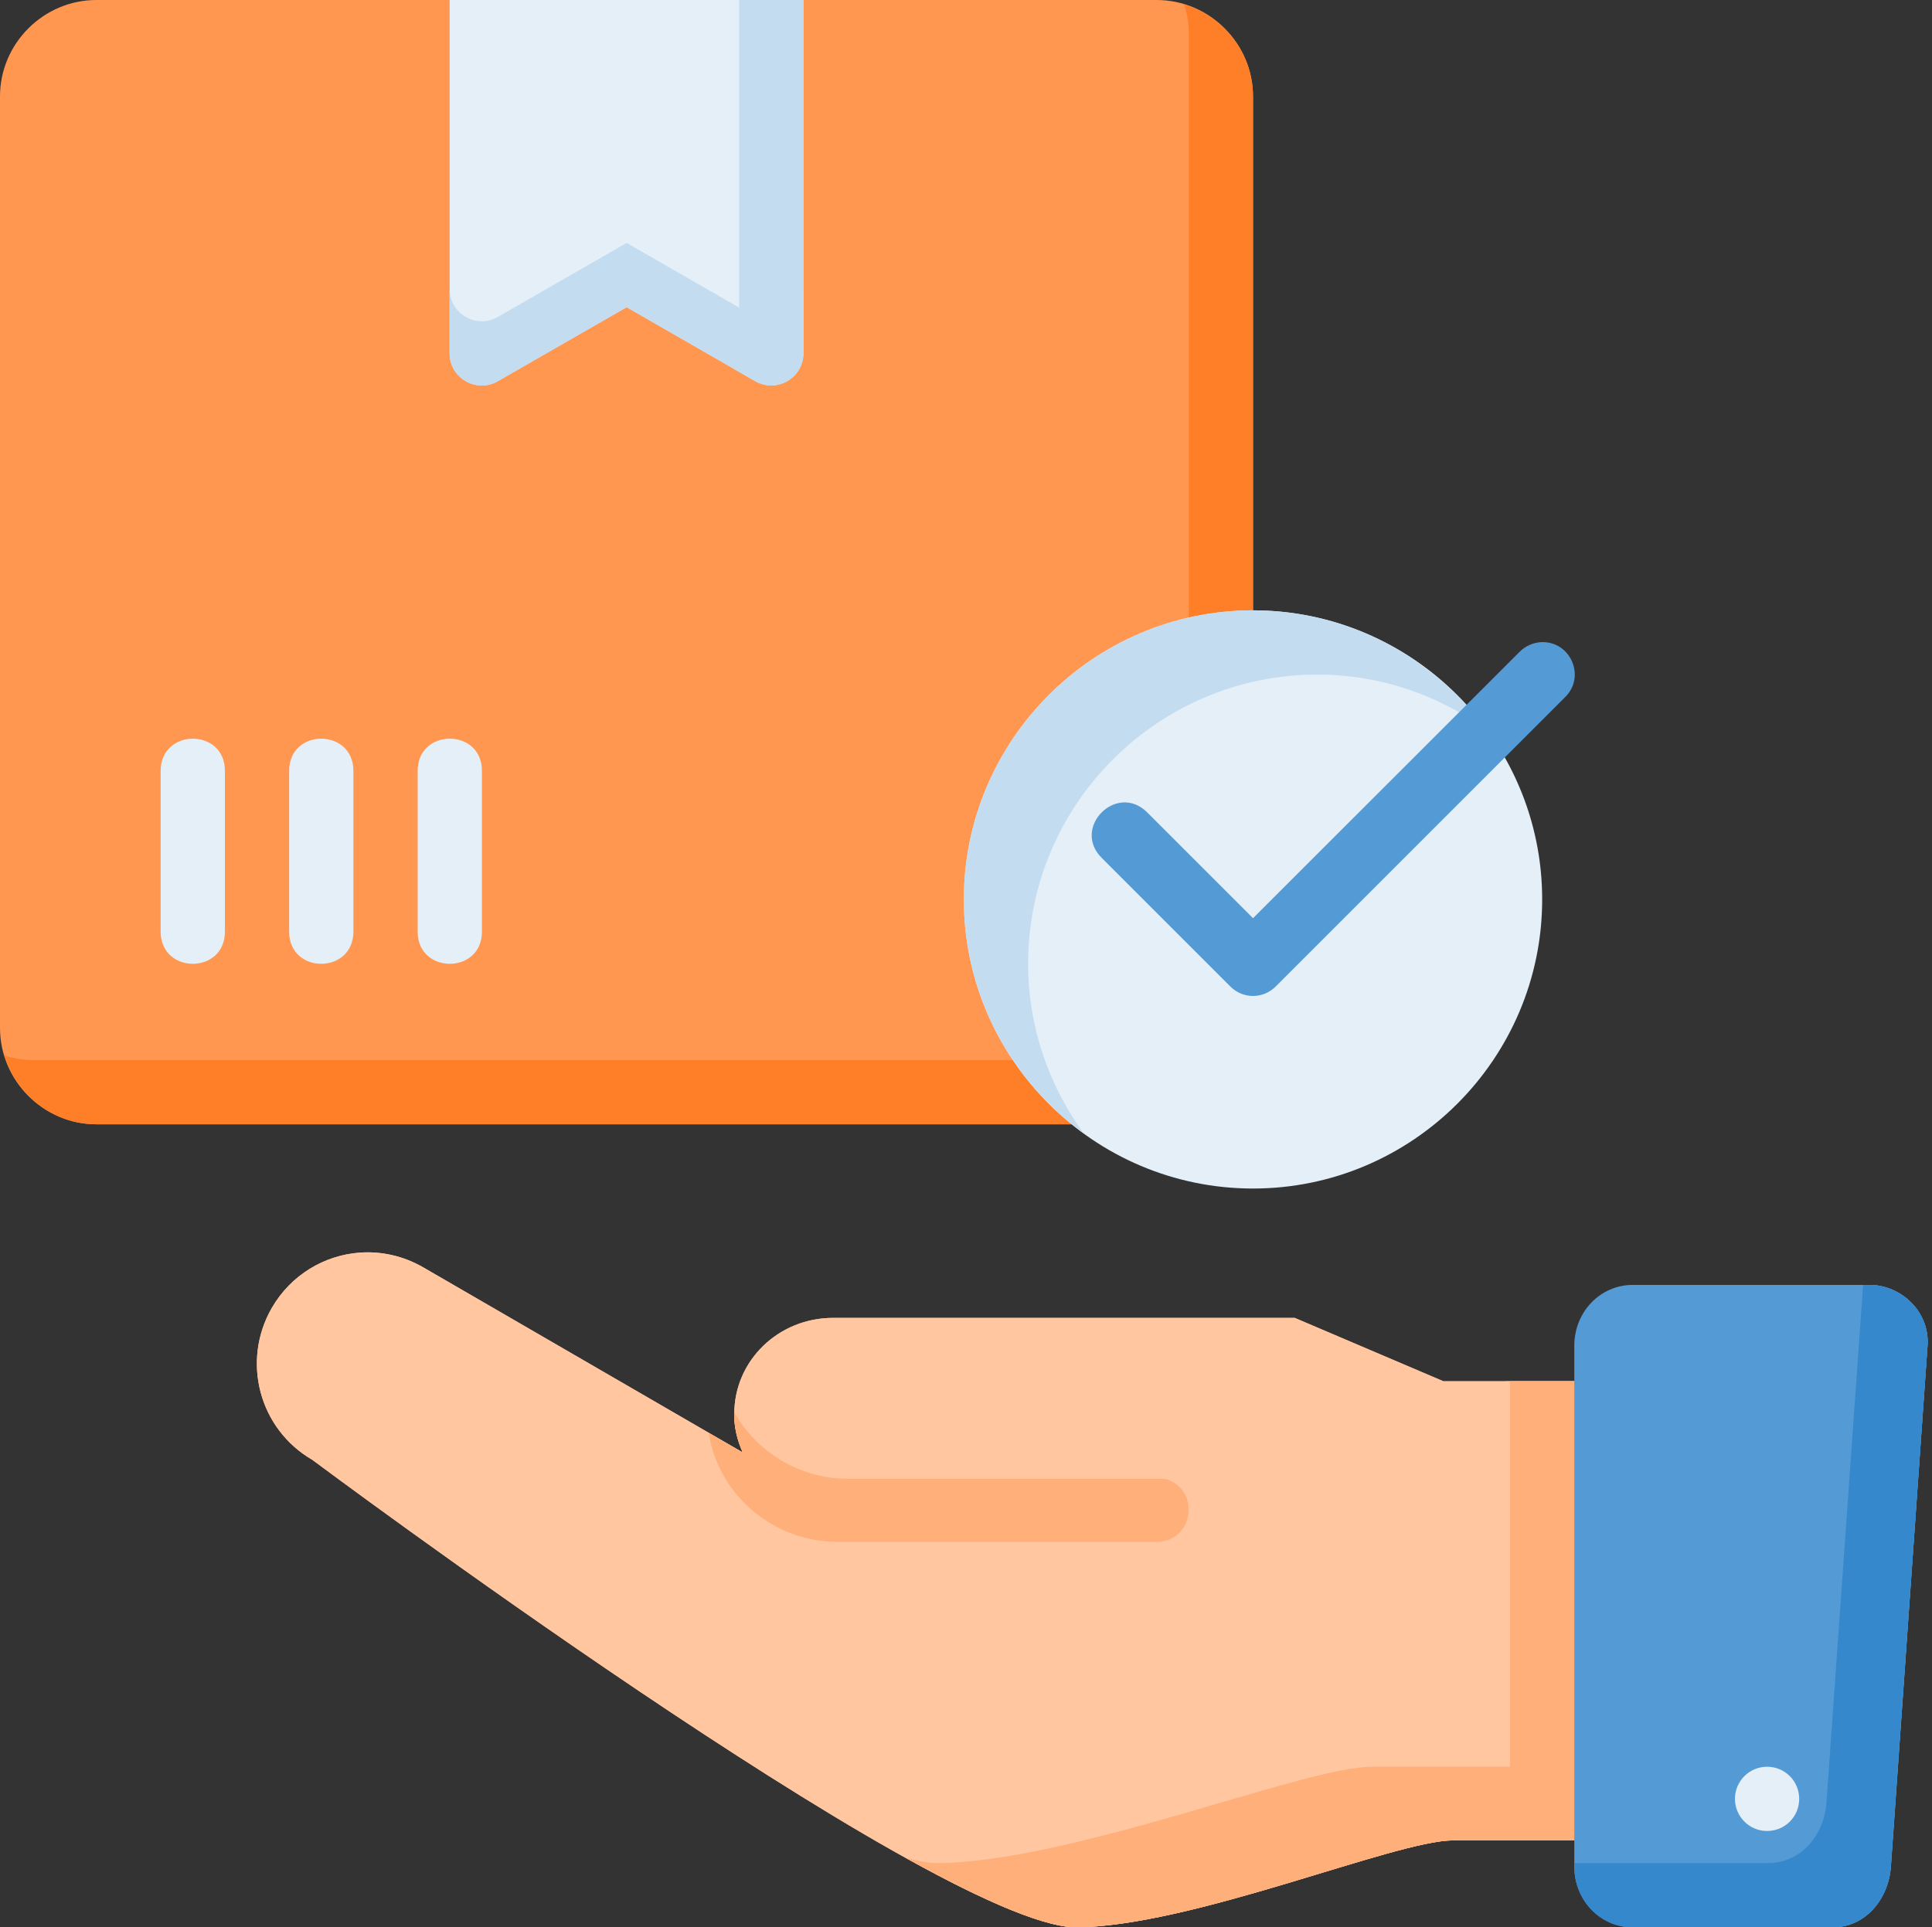 <?xml version="1.0" encoding="UTF-8"?><svg xmlns="http://www.w3.org/2000/svg" xmlns:xlink="http://www.w3.org/1999/xlink" height="45.0" preserveAspectRatio="xMidYMid meet" version="1.0" viewBox="1.5 1.5 45.1 45.0" width="45.1" zoomAndPan="magnify"><rect x="1.5" y="1.5" width="45.1" height="45.0" fill="#333333" stroke="none"/><g><g id="change1_1"><path d="M 3.75 1.5 C 2.516 1.5 1.5 2.516 1.5 3.75 L 1.5 25.5 C 1.5 26.734 2.516 27.75 3.75 27.75 L 28.5 27.75 C 29.734 27.75 30.75 26.734 30.75 25.5 L 30.75 3.75 C 30.75 2.516 29.734 1.5 28.5 1.5 L 3.75 1.5" fill="#ff9751"/></g><g id="change2_1"><path d="M 29.145 1.605 C 29.207 1.809 29.25 2.023 29.25 2.25 L 29.25 24 C 29.25 25.234 28.234 26.25 27 26.25 L 2.25 26.25 C 2.023 26.25 1.812 26.207 1.605 26.145 C 1.887 27.066 2.738 27.75 3.75 27.75 L 28.5 27.75 C 29.734 27.75 30.75 26.734 30.75 25.5 L 30.75 3.75 C 30.75 2.738 30.066 1.887 29.145 1.605" fill="#ff7f29"/></g><g id="change3_1"><path d="M 11.996 1.5 L 11.996 9.75 C 11.996 10.328 12.625 10.691 13.125 10.398 L 16.129 8.672 L 19.129 10.398 C 19.629 10.684 20.25 10.328 20.254 9.75 L 20.254 1.5 L 11.996 1.5" fill="#e4eff8"/></g><g id="change3_2"><path d="M 30.75 15.75 C 27.031 15.75 24 18.781 24 22.5 C 24 26.219 27.031 29.25 30.75 29.25 C 34.469 29.25 37.5 26.219 37.5 22.5 C 37.5 18.781 34.469 15.75 30.75 15.75" fill="#e4eff8"/></g><g id="change3_3"><path d="M 5.25 23.25 C 5.25 24.254 6.754 24.254 6.75 23.25 L 6.75 19.5 C 6.754 18.496 5.25 18.496 5.25 19.5 L 5.25 23.25" fill="#e4eff8"/></g><g id="change3_4"><path d="M 8.25 23.25 C 8.246 24.254 9.75 24.254 9.75 23.25 L 9.75 19.5 C 9.75 18.496 8.246 18.496 8.25 19.5 L 8.25 23.25" fill="#e4eff8"/></g><g id="change3_5"><path d="M 11.25 23.25 C 11.246 24.254 12.754 24.254 12.75 23.25 L 12.75 19.5 C 12.754 18.496 11.246 18.496 11.25 19.5 L 11.25 23.25" fill="#e4eff8"/></g><g id="change4_1"><path d="M 45.137 31.5 L 40.359 31.5 C 39.605 31.5 38.996 32.133 38.996 32.918 L 38.996 45.082 C 38.996 45.867 39.605 46.5 40.359 46.5 L 44.277 46.5 C 45.031 46.5 45.582 45.863 45.641 45.082 L 46.496 32.918 C 46.551 32.137 45.891 31.5 45.137 31.5" fill="#549ad4"/></g><g id="change5_1"><path d="M 45.133 31.5 C 45.891 31.5 46.551 32.137 46.496 32.918 L 45.637 45.082 C 45.582 45.863 45.031 46.5 44.277 46.5 L 40.359 46.5 C 39.605 46.5 38.996 45.867 38.996 45.082 L 38.996 45 L 42.777 45 C 43.531 45 44.082 44.363 44.137 43.582 L 44.992 31.5" fill="#3588cb"/></g><g id="change6_1"><path d="M 9.902 30.746 C 10.398 30.711 10.91 30.82 11.379 31.09 L 18.84 35.414 C 18.715 35.137 18.641 34.832 18.641 34.508 C 18.641 33.27 19.668 32.27 20.949 32.27 L 31.723 32.27 L 35.195 33.75 L 38.996 33.75 L 38.996 44.469 L 35.422 44.469 C 34.059 44.469 29.293 46.5 26.57 46.5 C 23.184 46.332 8.793 35.586 8.793 35.586 C 7.551 34.867 7.129 33.285 7.844 32.039 C 8.293 31.262 9.078 30.805 9.902 30.746" fill="#ffc6a0"/></g><g id="change7_1"><path d="M 38.996 33.75 L 38.996 44.469 L 35.422 44.469 C 34.059 44.469 29.293 46.5 26.57 46.5 C 25.77 46.461 24.348 45.82 22.66 44.883 C 22.906 44.945 23.137 44.992 23.328 45 C 26.465 45 31.949 42.75 33.516 42.75 L 36.641 42.75 L 36.641 33.75 L 38.996 33.75" fill="#ffaf7a"/></g><g id="change7_2"><path d="M 18.641 34.477 C 19.164 35.398 20.16 36.027 21.297 36.027 L 28.699 36.027 C 29.535 36.266 29.371 37.496 28.5 37.5 L 21.059 37.5 C 19.543 37.5 18.27 36.398 18.043 34.957 L 18.84 35.414 C 18.711 35.137 18.637 34.832 18.637 34.508 C 18.637 34.5 18.641 34.488 18.641 34.477" fill="#ffaf7a"/></g><g id="change6_2"><path d="M 9.902 30.746 C 10.398 30.711 10.91 30.82 11.379 31.09 L 18.84 35.414 C 18.715 35.137 18.641 34.832 18.641 34.508 C 18.641 33.27 19.668 32.27 20.949 32.27 L 31.723 32.27 L 35.195 33.75 L 38.996 33.75 L 38.996 44.469 L 35.422 44.469 C 34.059 44.469 29.293 46.5 26.57 46.5 C 23.184 46.332 8.793 35.586 8.793 35.586 C 7.551 34.867 7.129 33.285 7.844 32.039 C 8.293 31.262 9.078 30.805 9.902 30.746" fill="#ffc6a0"/></g><g id="change7_3"><path d="M 38.996 33.75 L 38.996 44.469 L 35.422 44.469 C 34.059 44.469 29.293 46.5 26.57 46.5 C 25.77 46.461 24.348 45.82 22.66 44.883 C 22.906 44.945 23.137 44.992 23.328 45 C 26.465 45 31.949 42.75 33.516 42.75 L 36.75 42.75 L 36.75 33.75 L 38.996 33.75" fill="#ffaf7a"/></g><g id="change7_4"><path d="M 28.699 36.027 C 29.535 36.266 29.371 37.496 28.5 37.5 L 21.059 37.5 C 19.543 37.5 18.27 36.398 18.043 34.957 L 18.84 35.414 C 18.711 35.137 18.637 34.832 18.637 34.508 C 18.637 34.5 18.641 34.488 18.641 34.477 C 19.164 35.398 20.16 36.027 21.297 36.027 L 28.699 36.027" fill="#ffaf7a"/></g><g id="change4_2"><path d="M 45.137 31.5 L 39.613 31.5 C 38.855 31.5 38.25 32.133 38.25 32.918 L 38.25 45.082 C 38.25 45.867 38.855 46.5 39.613 46.5 L 44.277 46.5 C 45.031 46.5 45.582 45.863 45.641 45.082 L 46.496 32.918 C 46.551 32.137 45.891 31.5 45.137 31.5" fill="#549ad4"/></g><g id="change3_6"><path d="M 42 43.5 C 42 43.914 42.336 44.25 42.75 44.25 C 42.949 44.25 43.141 44.172 43.281 44.031 C 43.422 43.891 43.5 43.699 43.5 43.5 C 43.5 43.301 43.422 43.109 43.281 42.969 C 43.141 42.828 42.949 42.75 42.75 42.75 C 42.336 42.75 42 43.086 42 43.5" fill="#e4eff8"/></g><g id="change5_2"><path d="M 45.133 31.5 C 45.891 31.5 46.551 32.137 46.496 32.918 L 45.637 45.082 C 45.582 45.863 45.031 46.5 44.277 46.5 L 39.613 46.5 C 38.859 46.5 38.25 45.867 38.25 45.082 L 38.25 45 L 42.777 45 C 43.531 45 44.082 44.363 44.137 43.582 L 44.992 31.5" fill="#3588cb"/></g><g id="change8_1"><path d="M 30.75 15.75 C 27.031 15.75 24 18.781 24 22.5 C 24 24.742 25.105 26.727 26.793 27.957 C 25.984 26.844 25.5 25.477 25.5 24 C 25.5 20.281 28.531 17.25 32.25 17.25 C 33.727 17.25 35.09 17.734 36.203 18.543 C 34.973 16.855 32.988 15.75 30.75 15.75" fill="#c4dcf0"/></g><g id="change4_3"><path d="M 37.488 16.492 C 37.293 16.5 37.109 16.582 36.973 16.719 L 30.75 22.938 L 28.281 20.469 C 27.57 19.758 26.508 20.824 27.219 21.531 L 30.219 24.531 C 30.512 24.828 30.988 24.828 31.281 24.531 L 38.031 17.781 C 38.523 17.309 38.172 16.473 37.488 16.492" fill="#549ad4"/></g><g id="change8_2"><path d="M 18.754 1.5 L 18.754 9.75 C 18.754 9.891 18.715 10.016 18.652 10.125 L 19.129 10.398 C 19.629 10.684 20.25 10.328 20.254 9.75 L 20.254 1.5 L 18.754 1.5" fill="#c4dcf0"/></g><g id="change8_3"><path d="M 16.129 7.172 L 13.125 8.898 C 12.625 9.191 11.996 8.828 11.996 8.25 L 11.996 9.75 C 11.996 10.328 12.625 10.691 13.125 10.398 L 16.129 8.672 L 19.129 10.398 C 19.629 10.684 20.25 10.328 20.254 9.75 L 20.254 8.25 C 20.25 8.828 19.629 9.184 19.129 8.898 L 16.129 7.172" fill="#c4dcf0"/></g></g></svg>